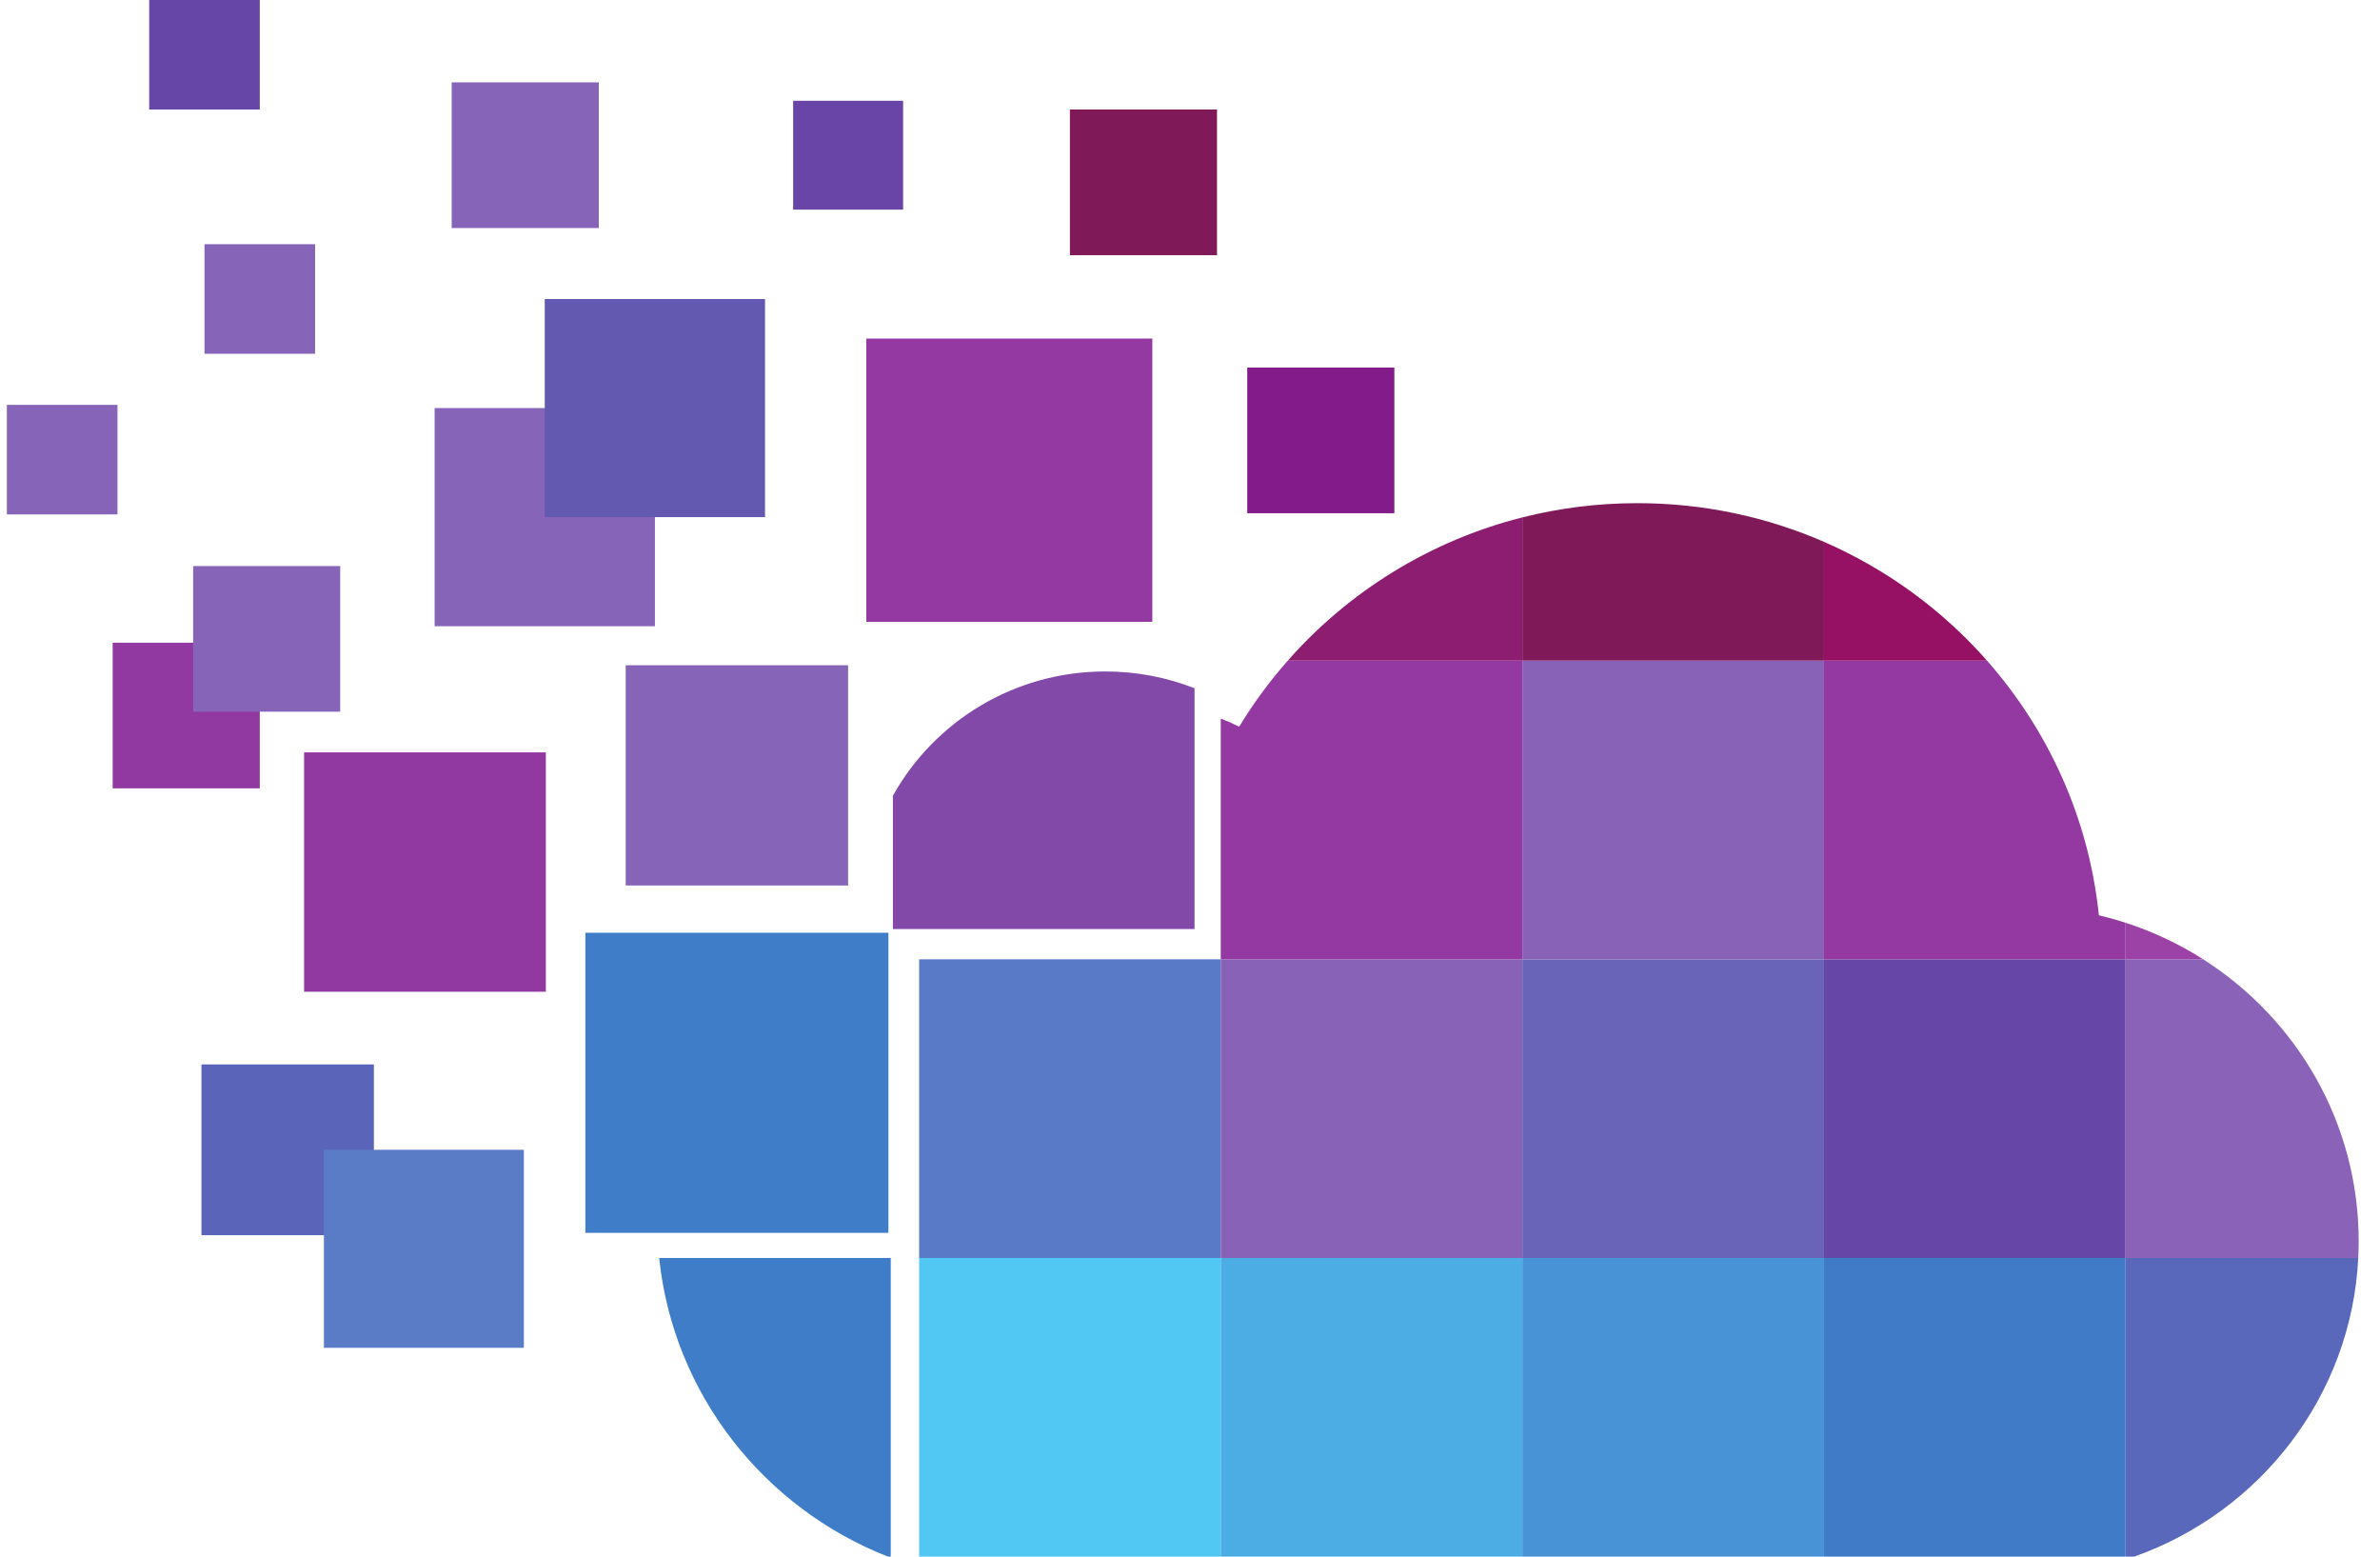 <svg width="52" height="34" viewBox="0 0 52 34" fill="none" xmlns="http://www.w3.org/2000/svg">
<path d="M20.082 27.477V34H26.672V27.477H20.082Z" fill="#51C7F4"/>
<path d="M19.462 27.477H14.402C14.713 30.453 16.693 32.938 19.4 34H19.462V27.477Z" fill="#407DC8"/>
<path d="M26.672 27.477V34H33.262V27.477L26.672 27.477Z" fill="#4CADE5"/>
<path d="M33.262 27.477V34H39.852V27.477L33.262 27.477Z" fill="#4793D6"/>
<path d="M39.852 27.477V34H46.441V27.477H39.852Z" fill="#3F7BC7"/>
<path d="M46.441 34H46.629C49.377 33.029 51.374 30.493 51.525 27.477H46.441V34Z" fill="#5A68BB"/>
<path d="M26.672 20.953H20.082V27.477H26.672V20.953Z" fill="#597BC7"/>
<path d="M33.262 27.477V20.953H26.672V27.477L33.262 27.477Z" fill="#8862B7"/>
<path d="M39.852 27.477V20.953H33.262V27.477L39.852 27.477Z" fill="#6964B8"/>
<path d="M46.441 27.477V20.953H39.852V27.477H46.441Z" fill="#6646A6"/>
<path d="M46.441 27.477H51.525C51.531 27.355 51.534 27.233 51.534 27.109C51.534 24.525 50.181 22.255 48.137 20.953H46.441V27.477Z" fill="#8A63B8"/>
<path d="M26.099 20.292V15.033C25.496 14.796 24.839 14.666 24.151 14.666C22.151 14.666 20.411 15.763 19.509 17.381V20.292H26.099Z" fill="#8249A9"/>
<path d="M33.262 20.953V14.43H28.136C27.741 14.877 27.386 15.36 27.075 15.872C26.944 15.807 26.809 15.748 26.672 15.694V20.953H33.262Z" fill="#9439A2"/>
<path d="M39.852 14.43H33.262V20.953H39.852V14.43Z" fill="#8862B7"/>
<path d="M39.852 20.953H46.441V20.155C46.25 20.093 46.055 20.038 45.858 19.992C45.639 17.873 44.754 15.95 43.414 14.43H39.852V20.953Z" fill="#9439A2"/>
<path d="M48.137 20.953C47.614 20.62 47.045 20.35 46.441 20.155V20.953H48.137Z" fill="#9C41A6"/>
<path d="M33.262 11.301C31.242 11.811 29.465 12.922 28.136 14.43H33.262L33.262 11.301Z" fill="#8C1D70"/>
<path d="M39.852 14.43V11.835C38.604 11.292 37.225 10.99 35.775 10.99C34.907 10.99 34.065 11.098 33.262 11.301L33.262 14.43H39.852Z" fill="#7F1957"/>
<path d="M43.414 14.43C42.44 13.325 41.226 12.434 39.852 11.835V14.43H43.414Z" fill="#961163"/>
<path d="M19.411 20.373H12.79V26.928H19.411V20.373Z" fill="#407DC8"/>
<path d="M8.169 23.249H4.402V26.979H8.169V23.249Z" fill="#5A65B9"/>
<path d="M5.676 14.038H2.462V17.219H5.676V14.038Z" fill="#9239A1"/>
<path d="M5.676 0H3.26V2.392H5.676V0Z" fill="#6646A6"/>
<path d="M2.567 8.843H0.15V11.236H2.567V8.843Z" fill="#8664B8"/>
<path d="M6.885 5.334H4.468V7.727H6.885V5.334Z" fill="#8664B8"/>
<path d="M19.732 2.201H17.329V4.579H19.732V2.201Z" fill="#6845A6"/>
<path d="M7.433 12.364H4.22V15.545H7.433V12.364Z" fill="#8664B8"/>
<path d="M13.083 1.799H9.869V4.981H13.083V1.799Z" fill="#8664B8"/>
<path d="M11.926 16.433H6.644V21.662H11.926V16.433Z" fill="#9239A1"/>
<path d="M26.59 2.392H23.376V5.574H26.59V2.392Z" fill="#7F1957"/>
<path d="M30.465 8.028H27.251V11.21H30.465V8.028Z" fill="#831B8B"/>
<path d="M11.446 25.114H7.077V29.439H11.446V25.114Z" fill="#5A7CC7"/>
<path d="M14.309 8.913H9.496V13.678H14.309V8.913Z" fill="#8664B8"/>
<path d="M16.715 6.531H11.902V11.295H16.715V6.531Z" fill="#6459B1"/>
<path d="M25.177 7.395H18.928V13.582H25.177V7.395Z" fill="#9439A2"/>
<path d="M18.53 14.53H13.671V19.341H18.53V14.53Z" fill="#8664B8"/>
</svg>
